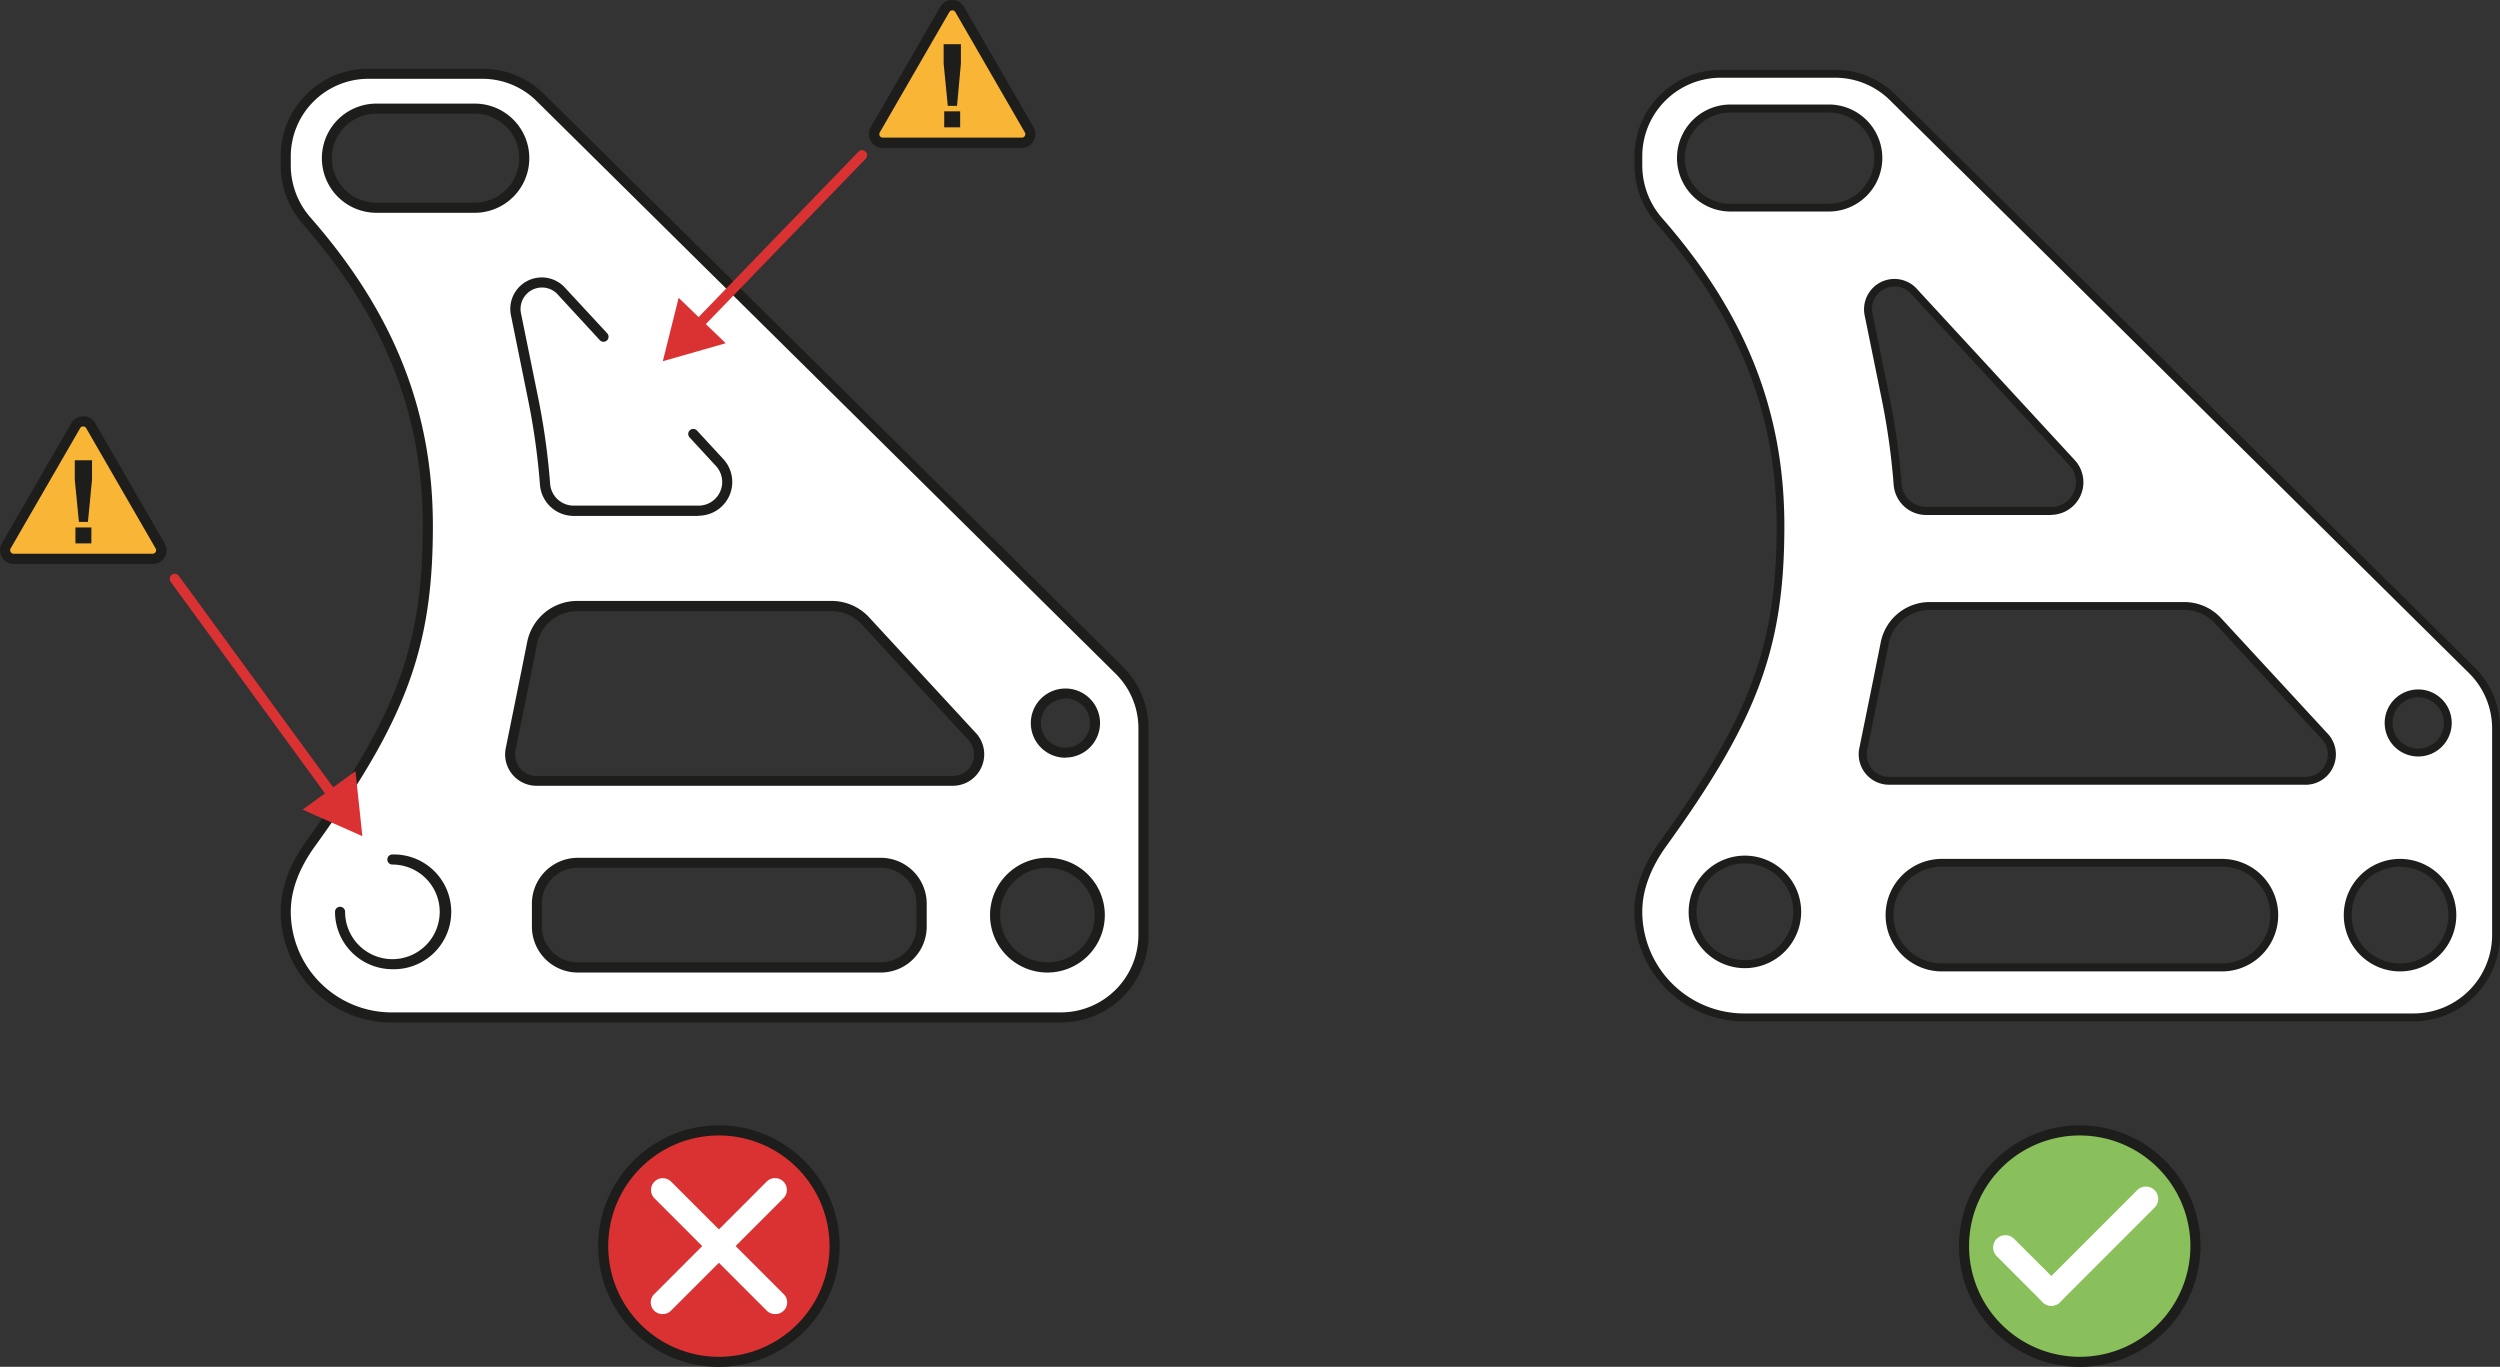 <svg id="Capa_1" data-name="Capa 1" xmlns="http://www.w3.org/2000/svg" viewBox="0 0 644.29 352.25"><rect x="0" y="0" width="644.29" height="352.25" fill="#333333" stroke="none"/><defs><style>.cls-1{fill:#fff;}.cls-2{fill:#1d1d1b;}.cls-3{fill:#8ac05b;}.cls-4{fill:#da3233;}.cls-5{fill:#f9b636;}</style></defs><title>2D-abiertos</title><path class="cls-1" d="M1023.71,294.23,874.57,146.72a21.27,21.27,0,0,0-15-6.22H830.12a21.24,21.24,0,0,0-21.24,21.24v2.51a21.69,21.69,0,0,0,5.48,14.24c19.39,22.17,31.14,46.77,31.14,78.54,0,31.22-6.8,49.44-30.15,81.81-3.77,5.23-6.47,11.16-6.47,17.61a27.25,27.25,0,0,0,27.26,27.25h172.55a21.24,21.24,0,0,0,21.25-21.24V309.25A21.21,21.21,0,0,0,1023.71,294.23Zm-13.88,6a7.62,7.62,0,1,1-7.62,7.62A7.62,7.62,0,0,1,1009.83,300.19ZM879.65,196.28l41,44.46a7.4,7.4,0,0,1-5.44,12.41H883.05a7.37,7.37,0,0,1-7.35-6.83,179.38,179.38,0,0,0-3.2-22.68l-4.29-21.14A6.81,6.81,0,0,1,879.65,196.28ZM836.35,370a13.49,13.49,0,1,1,13.48-13.49A13.49,13.49,0,0,1,836.35,370ZM857.6,175H832.27a12.81,12.81,0,0,1-12.77-12.77h0a12.81,12.81,0,0,1,12.77-12.77H857.6a12.81,12.81,0,0,1,12.77,12.77h0A12.81,12.81,0,0,1,857.6,175Zm101.69,195.8H887.11a13.49,13.49,0,1,1,0-27h72.18a13.49,13.49,0,1,1,0,27Zm21.5-48.11H873.5a6.8,6.8,0,0,1-6.67-8.16l3.34-16.46c.08-.38,1.16-5.78,2.19-10.93A11.83,11.83,0,0,1,884,277.66h65.62a11.82,11.82,0,0,1,8.69,3.81l27.3,29.58A6.81,6.81,0,0,1,980.79,322.72Zm24.4,48.11a13.49,13.49,0,1,1,13.49-13.49A13.49,13.49,0,0,1,1005.19,370.83Z" transform="translate(-386.66 -121.49)"/><path class="cls-2" d="M1008.69,384.71H836.14a28.3,28.3,0,0,1-28.27-28.26c0-5.95,2.24-12.07,6.66-18.2,23.24-32.21,30-50.43,30-81.22,0-29-9.82-53.77-30.9-77.87a22.74,22.74,0,0,1-5.72-14.91v-2.51a22.27,22.27,0,0,1,22.25-22.25h29.43A22.14,22.14,0,0,1,875.29,146l149.14,147.51a22.08,22.08,0,0,1,6.52,15.74v53.21A22.28,22.28,0,0,1,1008.69,384.71ZM830.12,141.52a20.24,20.24,0,0,0-20.22,20.22v2.51a20.66,20.66,0,0,0,5.22,13.57c21.42,24.49,31.4,49.66,31.4,79.21,0,31.3-6.81,49.78-30.35,82.41-4.16,5.77-6.27,11.49-6.27,17a26.27,26.27,0,0,0,26.24,26.23h172.55a20.24,20.24,0,0,0,20.23-20.22V309.25A20.07,20.07,0,0,0,1023,295L873.85,147.44a20.09,20.09,0,0,0-14.3-5.92Zm175.07,230.32a14.5,14.5,0,1,1,14.5-14.5A14.51,14.51,0,0,1,1005.19,371.84Zm0-27a12.47,12.47,0,1,0,12.47,12.47A12.48,12.48,0,0,0,1005.19,344.87Zm-45.9,27H887.11a14.5,14.5,0,0,1,0-29h72.18a14.5,14.5,0,0,1,0,29Zm-72.18-27a12.47,12.47,0,0,0,0,24.94h72.18a12.47,12.47,0,1,0,0-24.94ZM836.35,371a14.5,14.5,0,1,1,14.5-14.5A14.51,14.51,0,0,1,836.35,371Zm0-27a12.47,12.47,0,1,0,12.47,12.47A12.49,12.49,0,0,0,836.35,344Zm144.44-20.27H873.5a7.84,7.84,0,0,1-7.67-9.39l3.35-16.46c.07-.37,1.16-5.77,2.19-10.92A12.86,12.86,0,0,1,884,276.65h65.62a12.87,12.87,0,0,1,9.43,4.13l27.3,29.58a7.83,7.83,0,0,1-5.51,13.38ZM884,278.68a10.82,10.82,0,0,0-10.59,8.69c-1,5.15-2.12,10.56-2.19,10.93l-3.35,16.46a5.8,5.8,0,0,0,5.68,6.95H980.79a5.8,5.8,0,0,0,4.06-9.93l-27.34-29.62a10.83,10.83,0,0,0-7.94-3.48Zm125.88,37.77a8.64,8.64,0,1,1,8.63-8.64A8.65,8.65,0,0,1,1009.83,316.45Zm0-15.24a6.61,6.61,0,1,0,6.6,6.6A6.61,6.61,0,0,0,1009.83,301.21Zm-94.59-47H883.05a8.41,8.41,0,0,1-8.36-7.77,181.44,181.44,0,0,0-3.18-22.55l-4.3-21.13a7.83,7.83,0,0,1,13.15-7.15l0,0,41,44.46a8.41,8.41,0,0,1-6.18,14.11ZM875,195.33a6.1,6.1,0,0,0-2.85.72,5.73,5.73,0,0,0-2.91,6.25l4.3,21.14a181.3,181.3,0,0,1,3.21,22.81,6.37,6.37,0,0,0,6.34,5.88h32.19a6.37,6.37,0,0,0,4.69-10.7l-41-44.44A5.58,5.58,0,0,0,875,195.33ZM857.6,176H832.27a13.79,13.79,0,0,1,0-27.57H857.6a13.79,13.79,0,1,1,0,27.57ZM832.27,150.5a11.76,11.76,0,0,0,0,23.51H857.6a11.76,11.76,0,1,0,0-23.51Z" transform="translate(-386.66 -121.49)"/><circle class="cls-3" cx="535.99" cy="321.14" r="29.81"/><path class="cls-2" d="M922.65,473.75a31.12,31.12,0,1,1,31.11-31.12A31.15,31.15,0,0,1,922.65,473.75Zm0-59.63a28.52,28.52,0,1,0,28.51,28.51A28.54,28.54,0,0,0,922.65,414.12Z" transform="translate(-386.66 -121.49)"/><path class="cls-1" d="M915.32,458a3.18,3.18,0,0,1-2.24-5.42l24.36-24.36a3.17,3.17,0,0,1,4.49,4.49l-24.36,24.36A3.16,3.16,0,0,1,915.32,458Z" transform="translate(-386.66 -121.49)"/><path class="cls-1" d="M915.32,458a3.16,3.16,0,0,1-2.24-.93l-11.75-11.76a3.17,3.17,0,1,1,4.48-4.48l11.76,11.75a3.18,3.18,0,0,1-2.25,5.42Z" transform="translate(-386.66 -121.49)"/><circle class="cls-4" cx="185.28" cy="321.14" r="29.81"/><path class="cls-2" d="M571.94,473.75a31.12,31.12,0,1,1,31.11-31.12A31.15,31.15,0,0,1,571.94,473.75Zm0-59.63a28.52,28.52,0,1,0,28.51,28.51A28.54,28.54,0,0,0,571.94,414.12Z" transform="translate(-386.66 -121.49)"/><path class="cls-1" d="M586.4,460.14a3,3,0,0,1-2.15-.89l-28.92-28.93a3,3,0,1,1,4.3-4.3l28.93,28.92a3,3,0,0,1-2.16,5.2Z" transform="translate(-386.66 -121.49)"/><path class="cls-1" d="M557.48,460.14a3,3,0,0,1-2.15-5.2L584.25,426a3,3,0,1,1,4.31,4.3l-28.93,28.93A3,3,0,0,1,557.48,460.14Z" transform="translate(-386.66 -121.49)"/><path class="cls-1" d="M675.13,294.23,526,146.72a21.24,21.24,0,0,0-15-6.22H481.54a21.24,21.24,0,0,0-21.24,21.24v2.51a21.68,21.68,0,0,0,5.47,14.24c19.39,22.17,31.15,46.77,31.15,78.54,0,31.22-6.8,49.44-30.16,81.81-3.77,5.23-6.46,11.16-6.46,17.61a27.25,27.25,0,0,0,27.25,27.25H660.11a21.24,21.24,0,0,0,21.24-21.24V309.25A21.24,21.24,0,0,0,675.13,294.23Zm-13.89,6a7.62,7.62,0,1,1-7.62,7.62A7.62,7.62,0,0,1,661.24,300.19ZM509,175H483.68a12.77,12.77,0,1,1,0-25.54H509A12.77,12.77,0,0,1,509,175ZM624.19,360.3a10.56,10.56,0,0,1-10.53,10.53H535.57A10.56,10.56,0,0,1,525,360.3v-5.91a10.56,10.56,0,0,1,10.53-10.53h78.09a10.56,10.56,0,0,1,10.53,10.53Zm8-37.58H524.91a6.8,6.8,0,0,1-6.67-8.16l3.35-16.46c.07-.38,1.15-5.78,2.19-10.93a11.81,11.81,0,0,1,11.59-9.51H601a11.82,11.82,0,0,1,8.69,3.81L637,311.05A6.81,6.81,0,0,1,632.2,322.72Zm24.41,48.11a13.49,13.49,0,1,1,13.48-13.49A13.49,13.49,0,0,1,656.61,370.83Z" transform="translate(-386.66 -121.49)"/><path class="cls-2" d="M660.11,385H487.55A28.59,28.59,0,0,1,459,356.45c0-6,2.26-12.19,6.71-18.37,23.2-32.15,29.91-50.33,29.91-81.05,0-28.95-9.8-53.64-30.83-77.69A23,23,0,0,1,459,164.25v-2.51a22.56,22.56,0,0,1,22.54-22.54H511a22.41,22.41,0,0,1,15.94,6.6L676.05,293.31a22.4,22.4,0,0,1,6.6,15.94v53.21A22.56,22.56,0,0,1,660.11,385ZM481.54,141.8a20,20,0,0,0-19.94,19.94v2.51a20.4,20.4,0,0,0,5.15,13.38c21.47,24.55,31.47,49.78,31.47,79.4,0,31.37-6.82,49.89-30.4,82.57-4.13,5.73-6.22,11.39-6.22,16.85a26,26,0,0,0,25.95,25.95H660.11a20,20,0,0,0,19.94-19.94V309.25a19.78,19.78,0,0,0-5.84-14.1L525.07,147.65A19.83,19.83,0,0,0,511,141.8ZM656.61,372.13a14.79,14.79,0,1,1,14.78-14.79A14.81,14.81,0,0,1,656.61,372.13Zm0-27a12.19,12.19,0,1,0,12.18,12.18A12.2,12.2,0,0,0,656.61,345.16Zm-43,27H535.57a11.84,11.84,0,0,1-11.83-11.83v-5.91a11.83,11.83,0,0,1,11.83-11.83h78.09a11.84,11.84,0,0,1,11.83,11.83v5.91A11.85,11.85,0,0,1,613.66,372.13Zm-78.09-27a9.24,9.24,0,0,0-9.23,9.23v5.91a9.24,9.24,0,0,0,9.23,9.23h78.09a9.24,9.24,0,0,0,9.23-9.23v-5.91a9.24,9.24,0,0,0-9.23-9.23ZM632.2,324H524.91A8.09,8.09,0,0,1,517,314.3l3.34-16.46c.08-.37,1.16-5.77,2.19-10.93a13.16,13.16,0,0,1,12.87-10.55H601a13.15,13.15,0,0,1,9.65,4.23l27.3,29.58A8.11,8.11,0,0,1,632.2,324ZM535.37,279a10.55,10.55,0,0,0-10.32,8.46c-1,5.16-2.11,10.56-2.19,10.94l-3.35,16.45a5.52,5.52,0,0,0,5.4,6.61H632.2a5.51,5.51,0,0,0,3.86-9.44l-27.34-29.63A10.58,10.58,0,0,0,601,279Zm125.87,37.77a8.92,8.92,0,1,1,8.92-8.92A8.93,8.93,0,0,1,661.24,316.73Zm0-15.23a6.32,6.32,0,1,0,6.32,6.31A6.32,6.32,0,0,0,661.24,301.5ZM509,176.33H483.68a14.07,14.07,0,1,1,0-28.14H509a14.07,14.07,0,0,1,0,28.14Zm-25.34-25.54a11.47,11.47,0,0,0,0,22.94H509a11.47,11.47,0,0,0,0-22.94Z" transform="translate(-386.66 -121.49)"/><path class="cls-2" d="M487.76,371.27A14.8,14.8,0,0,1,473,356.48a1.3,1.3,0,0,1,2.6,0,12.19,12.19,0,1,0,12.18-12.18,1.3,1.3,0,0,1,0-2.6,14.79,14.79,0,1,1,0,29.57Z" transform="translate(-386.66 -121.49)"/><path class="cls-2" d="M566.66,254.45H534.47a8.7,8.7,0,0,1-8.65-8,179,179,0,0,0-3.18-22.51l-4.29-21.14A8.11,8.11,0,0,1,532,195.35l11.11,12a1.3,1.3,0,1,1-1.91,1.76l-11.06-12a5.52,5.52,0,0,0-9.22,5.08l4.3,21.14a180.51,180.51,0,0,1,3.22,22.84,6.09,6.09,0,0,0,6.06,5.63h32.19a6.09,6.09,0,0,0,4.47-10.23l-6.78-7.35a1.3,1.3,0,0,1,1.91-1.77l6.79,7.36a8.7,8.7,0,0,1-6.39,14.59Z" transform="translate(-386.66 -121.49)"/><line class="cls-2" x1="222.14" y1="40" x2="170.82" y2="93.09"/><path class="cls-4" d="M565.9,207.17a1.27,1.27,0,0,1-.9-.37,1.29,1.29,0,0,1,0-1.83l42.89-44.38a1.3,1.3,0,1,1,1.87,1.81l-42.89,44.37A1.3,1.3,0,0,1,565.9,207.17Z" transform="translate(-386.66 -121.49)"/><polygon class="cls-4" points="174.9 76.75 170.82 93.09 187.02 88.46 174.9 76.75"/><line class="cls-2" x1="45.04" y1="149.17" x2="93.39" y2="215.49"/><path class="cls-4" d="M472.91,328.48a1.28,1.28,0,0,1-1.05-.53l-41.21-56.52a1.31,1.31,0,0,1,.29-1.82,1.29,1.29,0,0,1,1.81.29L474,326.42a1.3,1.3,0,0,1-.29,1.81A1.28,1.28,0,0,1,472.91,328.48Z" transform="translate(-386.66 -121.49)"/><polygon class="cls-4" points="77.99 208.66 93.39 215.49 91.61 198.73 77.99 208.66"/><path class="cls-5" d="M631.09,122.24l-19.86,34.4a1.1,1.1,0,0,0,.95,1.64H651.9a1.1,1.1,0,0,0,1-1.64L633,122.24A1.1,1.1,0,0,0,631.09,122.24Z" transform="translate(-386.66 -121.49)"/><path class="cls-2" d="M650,159.61H614.13a3.56,3.56,0,0,1-3.07-5.33l17.91-31a3.52,3.52,0,0,1,3.07-1.78h0a3.54,3.54,0,0,1,3.07,1.78l17.91,31a3.56,3.56,0,0,1-3.07,5.33Zm-18.69-35-17.91,31a.9.9,0,0,0,.78,1.35H650a.9.9,0,0,0,.78-1.35l-17.91-31a.89.89,0,0,0-.78-.45h0a.9.9,0,0,0-.78.45Z" transform="translate(-386.66 -121.49)"/><path class="cls-2" d="M630.92,148.77l-1.07-10.89v-5h4.45v5l-1,10.89ZM630,154.3v-4.11h4.11v4.11Z" transform="translate(-386.66 -121.49)"/><path class="cls-5" d="M407.17,229.48l-19.86,34.4a1.09,1.09,0,0,0,.95,1.64H428a1.1,1.1,0,0,0,.95-1.64l-19.86-34.4A1.1,1.1,0,0,0,407.17,229.48Z" transform="translate(-386.66 -121.49)"/><path class="cls-2" d="M426,266.84H390.21a3.54,3.54,0,0,1-3.07-5.31l17.91-31a3.55,3.55,0,0,1,6.14,0l17.9,31a3.53,3.53,0,0,1-3.06,5.31Zm-18.69-35-17.91,31a.9.9,0,0,0,.78,1.35H426a.88.88,0,0,0,.77-.45.87.87,0,0,0,0-.9l-17.9-31a.91.91,0,0,0-.78-.45.89.89,0,0,0-.78.45Z" transform="translate(-386.66 -121.49)"/><path class="cls-2" d="M407,256l-1.07-10.89v-5h4.45v5L409.32,256Zm-.9,5.53v-4.11h4.11v4.11Z" transform="translate(-386.66 -121.49)"/></svg>